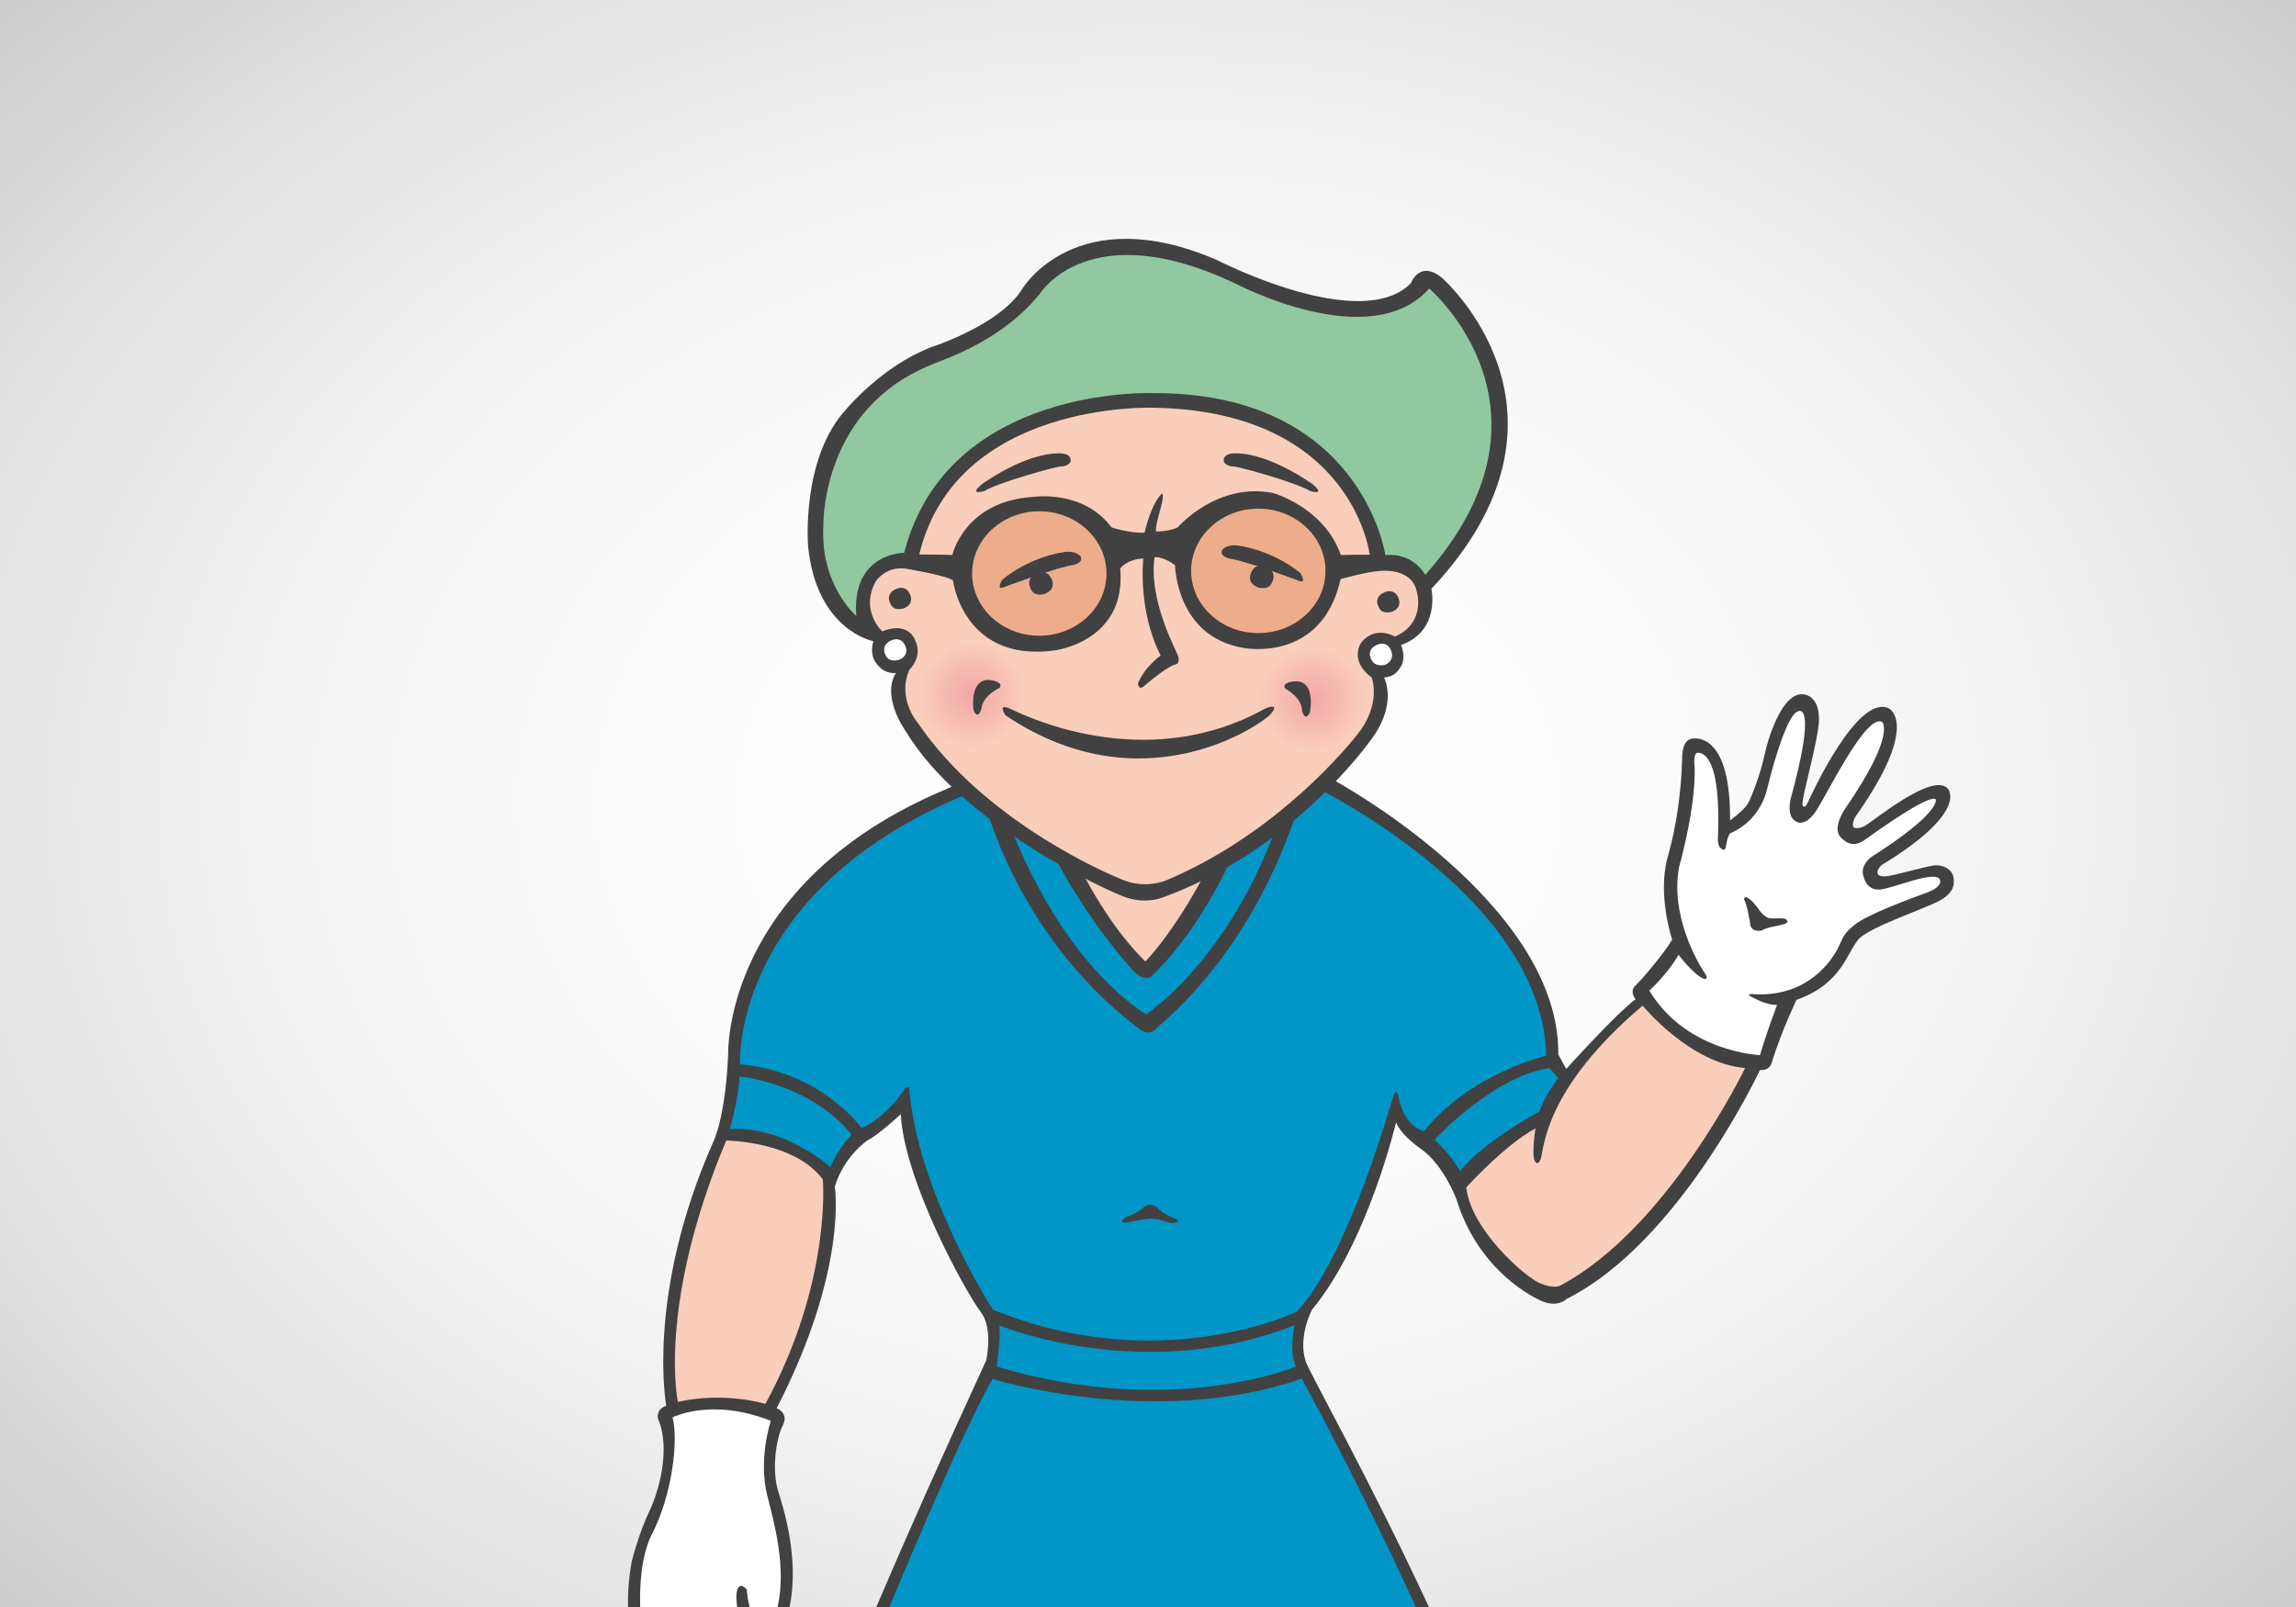 <?xml version="1.0" encoding="utf-8"?>
<!-- Generator: Adobe Illustrator 25.2.0, SVG Export Plug-In . SVG Version: 6.00 Build 0)  -->
<svg version="1.1" id="Lager_1" xmlns="http://www.w3.org/2000/svg" xmlns:xlink="http://www.w3.org/1999/xlink" x="0px" y="0px"
	 viewBox="0 0 453.54 317.48" enable-background="new 0 0 453.54 317.48" xml:space="preserve">
<rect x="0" y="0" width="453.54" height="317.48" fill="#333333" stroke="none"/>
<g>
	
		<radialGradient id="SVGID_1_" cx="226.772" cy="158.74" r="309.469" gradientTransform="matrix(1 0 0 0.754 0 39.048)" gradientUnits="userSpaceOnUse">
		<stop  offset="0" style="stop-color:#FFFFFF"/>
		<stop  offset="0.317" style="stop-color:#FCFCFC"/>
		<stop  offset="0.571" style="stop-color:#F2F2F2"/>
		<stop  offset="0.803" style="stop-color:#E1E1E1"/>
		<stop  offset="1" style="stop-color:#CCCCCC"/>
	</radialGradient>
	<rect x="0" fill="url(#SVGID_1_)" width="453.54" height="317.48"/>
	<g>
		<path fill="#414141" d="M173.1,317.48c5.73-13.42,12.88-29.58,21.71-48.72c0,0,1.41-6.24-1-9.45c-3.16-4.2-15.16-25.97-15.88-39.2
			c0,0-4.02,3.82-6.63,5.23c0,0-4.59,3.08-6.4,9.11c0,0,2.67,16.3-11.49,43.76c0,0,2.51,0.9,1.21,3.42
			c-1.31,2.51-2.21,8.74-0.9,12.97c0.96,3.1,4.27,13.21,2.24,22.88h-31.91c-0.05-2.63,0.13-5.61,0.72-8.91c0,0,1.35-5.53,3.52-10.05
			c1.89-3.94,4.22-12.36,1.71-18.19c0,0-0.58-1.87,1.61-2.61c0,0-4.12-21.95,9.35-52.27c0,0,2.35-4.66,2.88-17.25
			c0,0-1.07-33.77,43.02-52.27c0,0,36.12-18.43,76.73-1.74c0,0,44.56,24.14,44.23,54.13c0,0,0.85,1.5,1.56,2.87
			c0,0,10.09-11.17,13.71-13.78c0,0-1.32-1.54-0.02-2.71c0.92-0.83,5.5-6.11,7.24-9.06c0,0-3-8.91-0.85-16.43
			c1.82-6.38,2.68-13.4,2.82-19.3c0,0-0.13-3.35,1.61-3.89c1.74-0.54,7.99-0.29,7.86,16.06c0,0,2.67-1.92,3.48-3.26
			c0.8-1.34,2.6-6.24,3.27-9.45c0.67-3.22,3.46-12.71,7.77-12.2c0,0,4.03,0.18,2.82,7.24c-1.07,6.19-2.82,11.82-3.08,14.5
			c0,0,0.37,1.21,1.04-0.26c0.67-1.48,9.91-21.73,16.08-18.69c0,0,6.36,3.01-6.56,21.3c0,0-0.93,1.41-0.39,2.22
			c0,0,0.59,0.39,2-0.22c1.41-0.6,13.59-10.95,16.6-7.43c0,0,4.26,4.48-12.92,14.96c0,0-1.31,0.9-0.91,1.91c0,0,0.2,0.6,1.81,0.4
			c1.61-0.2,7.2-1.8,9.11-2.1c1.91-0.3,3.66,0.79,3.96,2.1c0.3,1.31,0.3,3.02-2.31,4.62c-2.61,1.61-13.87,5.23-16.28,7.74
			c-2.41,2.51-3.22,8.85-12.36,12.06c0,0-2.78,5.72-4.79,12.05c0,0-0.2,2.02-2.44,1.82c0,0-15.88,34.08-38.2,45.23
			c0,0-1.71,1.81-4.93,0.4c-3.22-1.41-12.77-7.04-16.79-20c0,0-2.41-6.73-7.04-10.05c0,0-3.82-2.51-4.92-5.23
			c0,0-5.53,23.62-16.59,36.99c0,0-2.91,5.43-1.21,10.35c0.78,2.24,12.57,23.18,24.3,48.42H173.1z"/>
		<path fill="#0096C8" d="M258,154.58c0,0,46.67,21.85,47.45,53.99c0,0-15.14,3.51-24.13,14.9c0,0-3.89-0.54-5.09-6.97
			c0,0-0.4-1.88-1.07,0.27c-0.67,2.14-9.09,31.92-19.01,42.37c0,0-27.07,13.11-60.04-0.42c0,0-15.03-23.45-16.51-43.83
			c0,0-0.54-0.54-1.21,0.67c-0.67,1.21-4.45,5.81-8.2,7.28c0,0-7.98-11.14-24.01-12.58c0,0-1.96-35.45,47.62-54.48
			c0,0,5.63,28.15,31.36,47.58c0,0,1.72,1.47,3.19-0.13C229.83,201.62,248.49,187.95,258,154.58z"/>
		<path fill="#0096C8" d="M196.62,154.98c0,0,8.98,31.76,29.75,45.43c0,0,19.7-12.73,28.68-46.37c0,0-1.88-0.67-5.23-1.61
			c0,0-6.97,25.73-22.52,40.61c0,0-1.21,0.54-2.55-0.4c-1.34-0.94-18.36-20.37-22.25-39C202.52,153.64,199.43,154.17,196.62,154.98z
			"/>
		<path fill="#F9CEBA" d="M205.6,152.83c0,0,7.19,23.87,20.64,37.12c0,0,11.39-11.26,20.51-37.79
			C246.74,152.16,223.42,147.34,205.6,152.83z"/>
		<path fill="#0096C8" d="M283.33,225.21c0,0,11.53-12.6,22.78-14.21c0,0,0.36,0.42,1.7,2.03c0,0-2.5,3.06-3.71,6.55
			c0,0-11.39,6.16-15.68,11.79C288.43,231.37,286.28,227.62,283.33,225.21z"/>
		<path fill="#F9CEBA" d="M324.48,198.67c0,0,9.25,11.39,20.24,12.33c0,0-15.28,31.76-36.59,43.02c0,0-1.21,0.67-4.02-0.54
			c-2.81-1.21-13.54-10.45-14.47-18.9c0,0,7.5-8.31,13.67-11.66c0,0-0.67,3.89-0.27,6.17c0,0,0.67,1.74,1.34-0.27
			C305.04,226.81,305.04,215.15,324.48,198.67z"/>
		<path fill="#FFFFFF" d="M347.66,208.45c0,0-14.51-0.54-21.85-12.73c0,0,3.75-3.48,5.76-7.1c0,0,2.82,3.75,4.82,4.69
			c0,0,1.47,0.54,0.27-1.21c-1.21-1.74-6.83-11.26-4.96-20.91c0,0,3.32-11.61,3.05-19.65c0,0-0.35-2.78,0.57-2.83
			c1.15-0.05,4.7,0.9,4.03,16.85c0,0-0.13,1.47,0.54,2.01c0.67,0.54,0.94,0.4,1.07-0.54c0.13-0.94,0.41-1.93,0.8-2.41
			c0,0,5.76-2.01,7.37-8.98c0,0,3.49-14.74,6.17-15.14c0,0,3.71-1.91-1.61,17.42c0,0-0.8,3.22,0.94,4.29c0,0,1.74,1.47,4.02-1.88
			c2.28-3.35,9.92-19.43,13.14-17.69c0,0,2.82,2.41-7.24,17.02c0,0-2.75,3.81-0.94,5.76c1.27,1.37,2.81,1.88,4.69,0.54
			c1.88-1.34,12.87-9.25,14.07-8.04c0,0,1.21,2.55-12.73,11.39c0,0-2.41,1.74-1.47,4.02c0,0,0.53,2.55,3.08,2.41
			c2.55-0.13,10.86-3.89,11.93-2.01c0,0,0.8,1.34-2.41,2.55c-3.22,1.21-12.1,4.39-14.61,6.57c-1.88,1.63-1.88,1.88-2.95,4.16
			c-1.07,2.28-5.9,10.19-17.02,9.38c0,0-1.61-0.13,0,0.67c1.61,0.8,3.08,1.47,4.83,1.47C351.01,198.54,348.74,204.7,347.66,208.45z"
			/>
		<path fill="#414141" d="M347.34,179.53c0,0,1.07,1.74,2.28,1.88c1.21,0.13,2.14-0.13,3.08,0.13c0,0,1.07,0.67-0.4,1.07
			c-1.47,0.4-3.21,0.54-4.29,1.21c0,0-2.04,0.5-2.28-1.21c-0.15-1.07-0.53-3.48-1.21-4.96c0,0,0-0.8,0.94-0.13
			C346.4,178.19,346.54,178.59,347.34,179.53z"/>
		<path fill="#0096C8" d="M146.07,212.65c0,0,13.93,1.33,22.14,11.48c0,0-2.95,3.22-4.16,6.43c0,0-9.03-8.17-19.88-7.5
			C144.17,223.06,145.85,217.24,146.07,212.65z"/>
		<path fill="#F9CEBA" d="M162.54,233.03c0,0,1.79,20.19-11.35,44.32c0,0-7.93-2.48-17.29-0.4c0,0-4.12-19.05,9.55-51.62
			C143.45,225.32,156.91,225.39,162.54,233.03z"/>
		<path fill="#FFFFFF" d="M126.46,317.48c-0.12-4.15,0.17-10.23,2.38-14.52c3.87-7.52,5.23-18.25,4.02-22.94
			c0,0,7.7-3.98,19.41,0.69c0,0-2.56,7.49-0.68,14.86c1.42,5.6,3.78,14.17,2.01,21.91h-5.53c-0.28-1.12-0.48-2.41-0.55-3.44
			c0,0-1.5-1.91-1.98,0.42c-0.14,0.66-0.09,1.81,0.08,3.02H126.46z"/>
		<path fill="#0096C8" d="M197.38,261.84c0,0,28.45,11.84,58.36-0.05c0,0-1.2,5.29,0.27,8.18c0,0-24.56,10.38-59.13,0
			C196.89,269.97,197.78,263.85,197.38,261.84z"/>
		<path fill="#0096C8" d="M175.69,317.48c8.28-19.96,16.89-39.3,20.39-45.05c0,0,32.17,10,61.05-0.07c0,0,11.17,20.2,22.54,45.12
			H175.69z"/>
		<path fill="#414141" d="M228.56,238.51c0,0-1.44-1.09-2.66,0c-1.22,1.09-2.55,1.63-3.32,1.9c-0.77,0.27-1.66,1.36,0,1.09
			s4.1-0.95,5.76-0.68c1.66,0.27,2.32,0.81,3.21,0.81s1.88-0.41,0.11-1.09C229.89,239.86,229.12,239.05,228.56,238.51z"/>
		<g>
			<path fill="#414141" d="M273.4,133.86c0,0,2.68,4.97-2.29,11.89c-4.49,6.26-19.14,23.46-41.49,31.57c0,0-3.07,1.32-7.13,0
				c-3.23-1.05-32.6-14.37-43.68-33.03c0,0-4.75-6.57-1.84-11.35c0,0-1.83,0.37-3.4-1.33c-1.57-1.7-1.46-3.24-1.07-4.94
				c0,0-11.18-2.09-12.87-18.69c0,0-1.49-17.42,7.58-27.19c0,0,6.93-8.37,16.6-12.16c0,0,13.75-4.35,18.17-11.63
				c0,0,10.59-17.65,38.43-5.62c0,0,28.36,14.64,38.29,4.57c0,0,1.73-4.71,6.14-1.05c0,0,30.58,26.66-2.09,61.43
				c0,0,1.87,8.29-6.01,11.11c0,0,1.1,2.29,0.01,4.18C275.76,133.35,274.83,133.67,273.4,133.86z"/>
			<path fill="#F9CEBA" d="M270.97,133.86c0,0,1.98,5.12-2.74,11.11c-4.5,5.7-18.3,20.78-38.03,29.02c0,0-3.79,1.57-7.97,0
				c-4.18-1.57-27.87-12.05-40.81-31c0,0-4.37-4.94-1.76-10.73c0,0,2.67-2.38,1.14-5.71c0,0-1.18-3.92-6.53-1.83
				c0,0-4.44-4.05-1.31-9.8c0,0,1.83-3.01,5.75-2.61c0,0,8.1,1.31,9.54,2.35c0,0,1.96,16.21,20,13.85c0,0,14.34-1.7,13.03-16.21
				c0,0,1.3-1.83,4.56-1.96c0,0-1.15,10.14,3.42,19.16c0,0-3.18,2.27-4.48,5.54c0,0,0.13,1.44,1.18,0.52
				c1.05-0.91,4.8-4.01,6.23-4.27c0,0,1.04-0.26,0.52-1.7c-0.52-1.44-5.83-11.02-4.65-19.51c0,0,1.57-0.26,4.05,1.57
				c0,0,0.18,14.12,13.51,16.34c0,0,15.42,3.14,19.21-13.59c0,0,5.21-1.44,7.43-1.57c0,0,6.7-1.02,7.66,4.28
				c0,0,1.73,5.98-4.37,8.66c0,0-3.79-2.35-6.67,1.18C268.88,126.94,266.4,130.47,270.97,133.86z"/>
			<path fill="#F9CEBA" d="M181.58,109.55c0,0,4.05,0,6.54,0.09c0,0,2.35-10.55,15.81-11.46c0,0,10.02-1.57,15.63,6.01
				c0,0,3.53,1.18,6.53,1.05c0,0,1.18-5.49,3.4-7.71c0,0,0.39-0.26,0.13,1.31c-0.26,1.57-1.31,4.44-1.31,6.14
				c0,0,2.35,0.13,4.31-0.78c0,0,7.76-9.02,18.87-6.8c0,0,10.1,2.84,13.37,12.25c0,0,2.97-0.09,5.71-0.05c0,0-3.27-28.4-42.74-29.05
				C227.84,80.54,188.9,79.1,181.58,109.55z"/>
			<path fill="#91C8A0" d="M178.61,109.22c0,0-10.39-0.09-9.47,12.46c0,0-7.05-6.01-6.51-17.49c0,0-0.65-20.26,17.25-30.19
				c0,0,2.19-1.21,4.81-2.25c2.61-1.05,13.49-4.68,20.81-13.83c0,0,9.64-15.58,38.43-1.96c0,0,26.76,14.23,38.39,1.03
				c0,0,28.16,23.98-0.77,56.58c0,0-2.4-4.49-7.89-3.89c0,0-4.66-32.12-45.82-32.02C227.82,77.67,187.16,75.96,178.61,109.22z"/>
			<path fill="#EDAD8A" d="M192.03,113.3c0-6.78,5.94-12.29,13.27-12.29c7.33,0,13.27,5.5,13.27,12.29
				c0,6.79-5.94,12.29-13.27,12.29C197.97,125.59,192.03,120.09,192.03,113.3z"/>
			<path fill="#EDAD8A" d="M235.29,112.78c0-6.78,5.94-12.29,13.27-12.29c7.33,0,13.27,5.5,13.27,12.29
				c0,6.79-5.94,12.29-13.27,12.29C241.23,125.07,235.29,119.57,235.29,112.78z"/>
			<path fill="#414141" d="M178.28,120.27c0,0,2.09-0.52,1.63-2.4c-0.35-1.41-1.46-2.09-2.77-1.57c-1.54,0.61-1.75,1.69-1.42,2.58
				C176.02,119.66,176.37,120.58,178.28,120.27z"/>
			<path fill="#414141" d="M274.74,120.93c0,0,2.09-0.52,1.63-2.4c-0.34-1.41-1.46-2.09-2.77-1.57c-1.54,0.61-1.75,1.69-1.42,2.58
				C272.47,120.32,272.83,121.24,274.74,120.93z"/>
			<path fill="#FFFFFF" d="M177.34,130.43c0,0,2.09-0.52,1.63-2.4c-0.34-1.41-1.46-2.09-2.77-1.57c-1.54,0.61-1.75,1.69-1.42,2.58
				C175.08,129.82,175.43,130.74,177.34,130.43z"/>
			<path fill="#FFFFFF" d="M273.48,131.39c0,0,1.89-0.61,1.43-2.49c-0.34-1.41-1.46-2.09-2.77-1.57c-1.54,0.61-1.75,1.69-1.42,2.58
				C271.01,130.69,271.57,131.69,273.48,131.39z"/>
			<path fill="#414141" d="M241.44,108.64c0,0,0.65-0.91,2.35-0.91c1.7,0,7.97,1.31,13.07,5.49c0,0,1.31,2.09-0.13,1.57
				c-1.44-0.52-10.85-4.05-13.86-4.44C242.87,110.34,240.78,109.94,241.44,108.64z"/>
			<path fill="#414141" d="M248.72,116.12c0,0-2.22-0.56-1.73-2.55c0.37-1.49,1.56-2.22,2.94-1.67c1.63,0.65,1.86,1.8,1.5,2.74
				C251.13,115.47,250.75,116.45,248.72,116.12z"/>
			<path fill="#414141" d="M213.44,109.91c0,0-0.65-0.91-2.35-0.91c-1.7,0-7.97,1.31-13.07,5.49c0,0-1.31,2.09,0.13,1.57
				c1.44-0.52,10.85-4.05,13.86-4.44C212,111.61,214.09,111.22,213.44,109.91z"/>
			<path fill="#414141" d="M206.15,117.4c0,0,2.22-0.56,1.73-2.55c-0.37-1.49-1.56-2.22-2.94-1.67c-1.63,0.65-1.86,1.8-1.5,2.74
				C203.75,116.75,204.13,117.72,206.15,117.4z"/>
			<radialGradient id="SVGID_2_" cx="192.005" cy="137.233" r="10.416" gradientUnits="userSpaceOnUse">
				<stop  offset="0" style="stop-color:#F2A6A5"/>
				<stop  offset="1" style="stop-color:#F9CEBA"/>
			</radialGradient>
			<path fill="url(#SVGID_2_)" d="M202.42,137.23c0,5.75-4.66,10.42-10.42,10.42c-5.75,0-10.42-4.66-10.42-10.42
				c0-5.75,4.66-10.42,10.42-10.42C197.76,126.82,202.42,131.48,202.42,137.23z"/>
			<radialGradient id="SVGID_3_" cx="259.186" cy="138.017" r="10.417" gradientUnits="userSpaceOnUse">
				<stop  offset="0" style="stop-color:#F2A6A5"/>
				<stop  offset="1" style="stop-color:#F9CEBA"/>
			</radialGradient>
			<path fill="url(#SVGID_3_)" d="M269.6,138.02c0,5.75-4.67,10.42-10.42,10.42c-5.75,0-10.42-4.67-10.42-10.42
				c0-5.75,4.66-10.42,10.42-10.42C264.94,127.6,269.6,132.27,269.6,138.02z"/>
			<path fill="#414141" d="M259.34,95.7c0,0-8.5-6.21-15.36-6.14c0,0-2.55-0.13-2.22,1.7c0,0,0.52,0.92,2.02,0.92
				c0.92,0,12.29,3.14,15.03,4.84C258.82,97.01,262.02,97.99,259.34,95.7z"/>
			<path fill="#414141" d="M193.89,95.7c0,0,8.5-6.21,15.36-6.14c0,0,2.55-0.13,2.22,1.7c0,0-0.52,0.92-2.02,0.92
				c-0.92,0-12.29,3.14-15.03,4.84C194.41,97.01,191.21,97.99,193.89,95.7z"/>
			<path fill="#414141" d="M250.08,139.9c0,0,2.94-1.16,0.91,1.18c-1.74,2.01-25.22,18.5-52.34,0.26c0,0-1.77-2.47,0.82-1.35
				C201.27,140.77,225.75,153.51,250.08,139.9z"/>
			<path fill="#414141" d="M253.93,136.08c0,0,3.22,1.66,3.27,4.28c0,0,0.58,2.5,1.56,0.31c0,0,1.38-6.89-3.62-5.99
				C255.15,134.67,253.04,135,253.93,136.08z"/>
			<path fill="#414141" d="M197.39,135.94c0,0-3.31,1.47-3.52,4.08c0,0-0.73,2.46-1.57,0.22c0,0-0.97-6.96,3.96-5.77
				C196.25,134.47,198.33,134.92,197.39,135.94z"/>
		</g>
	</g>
</g>
</svg>
